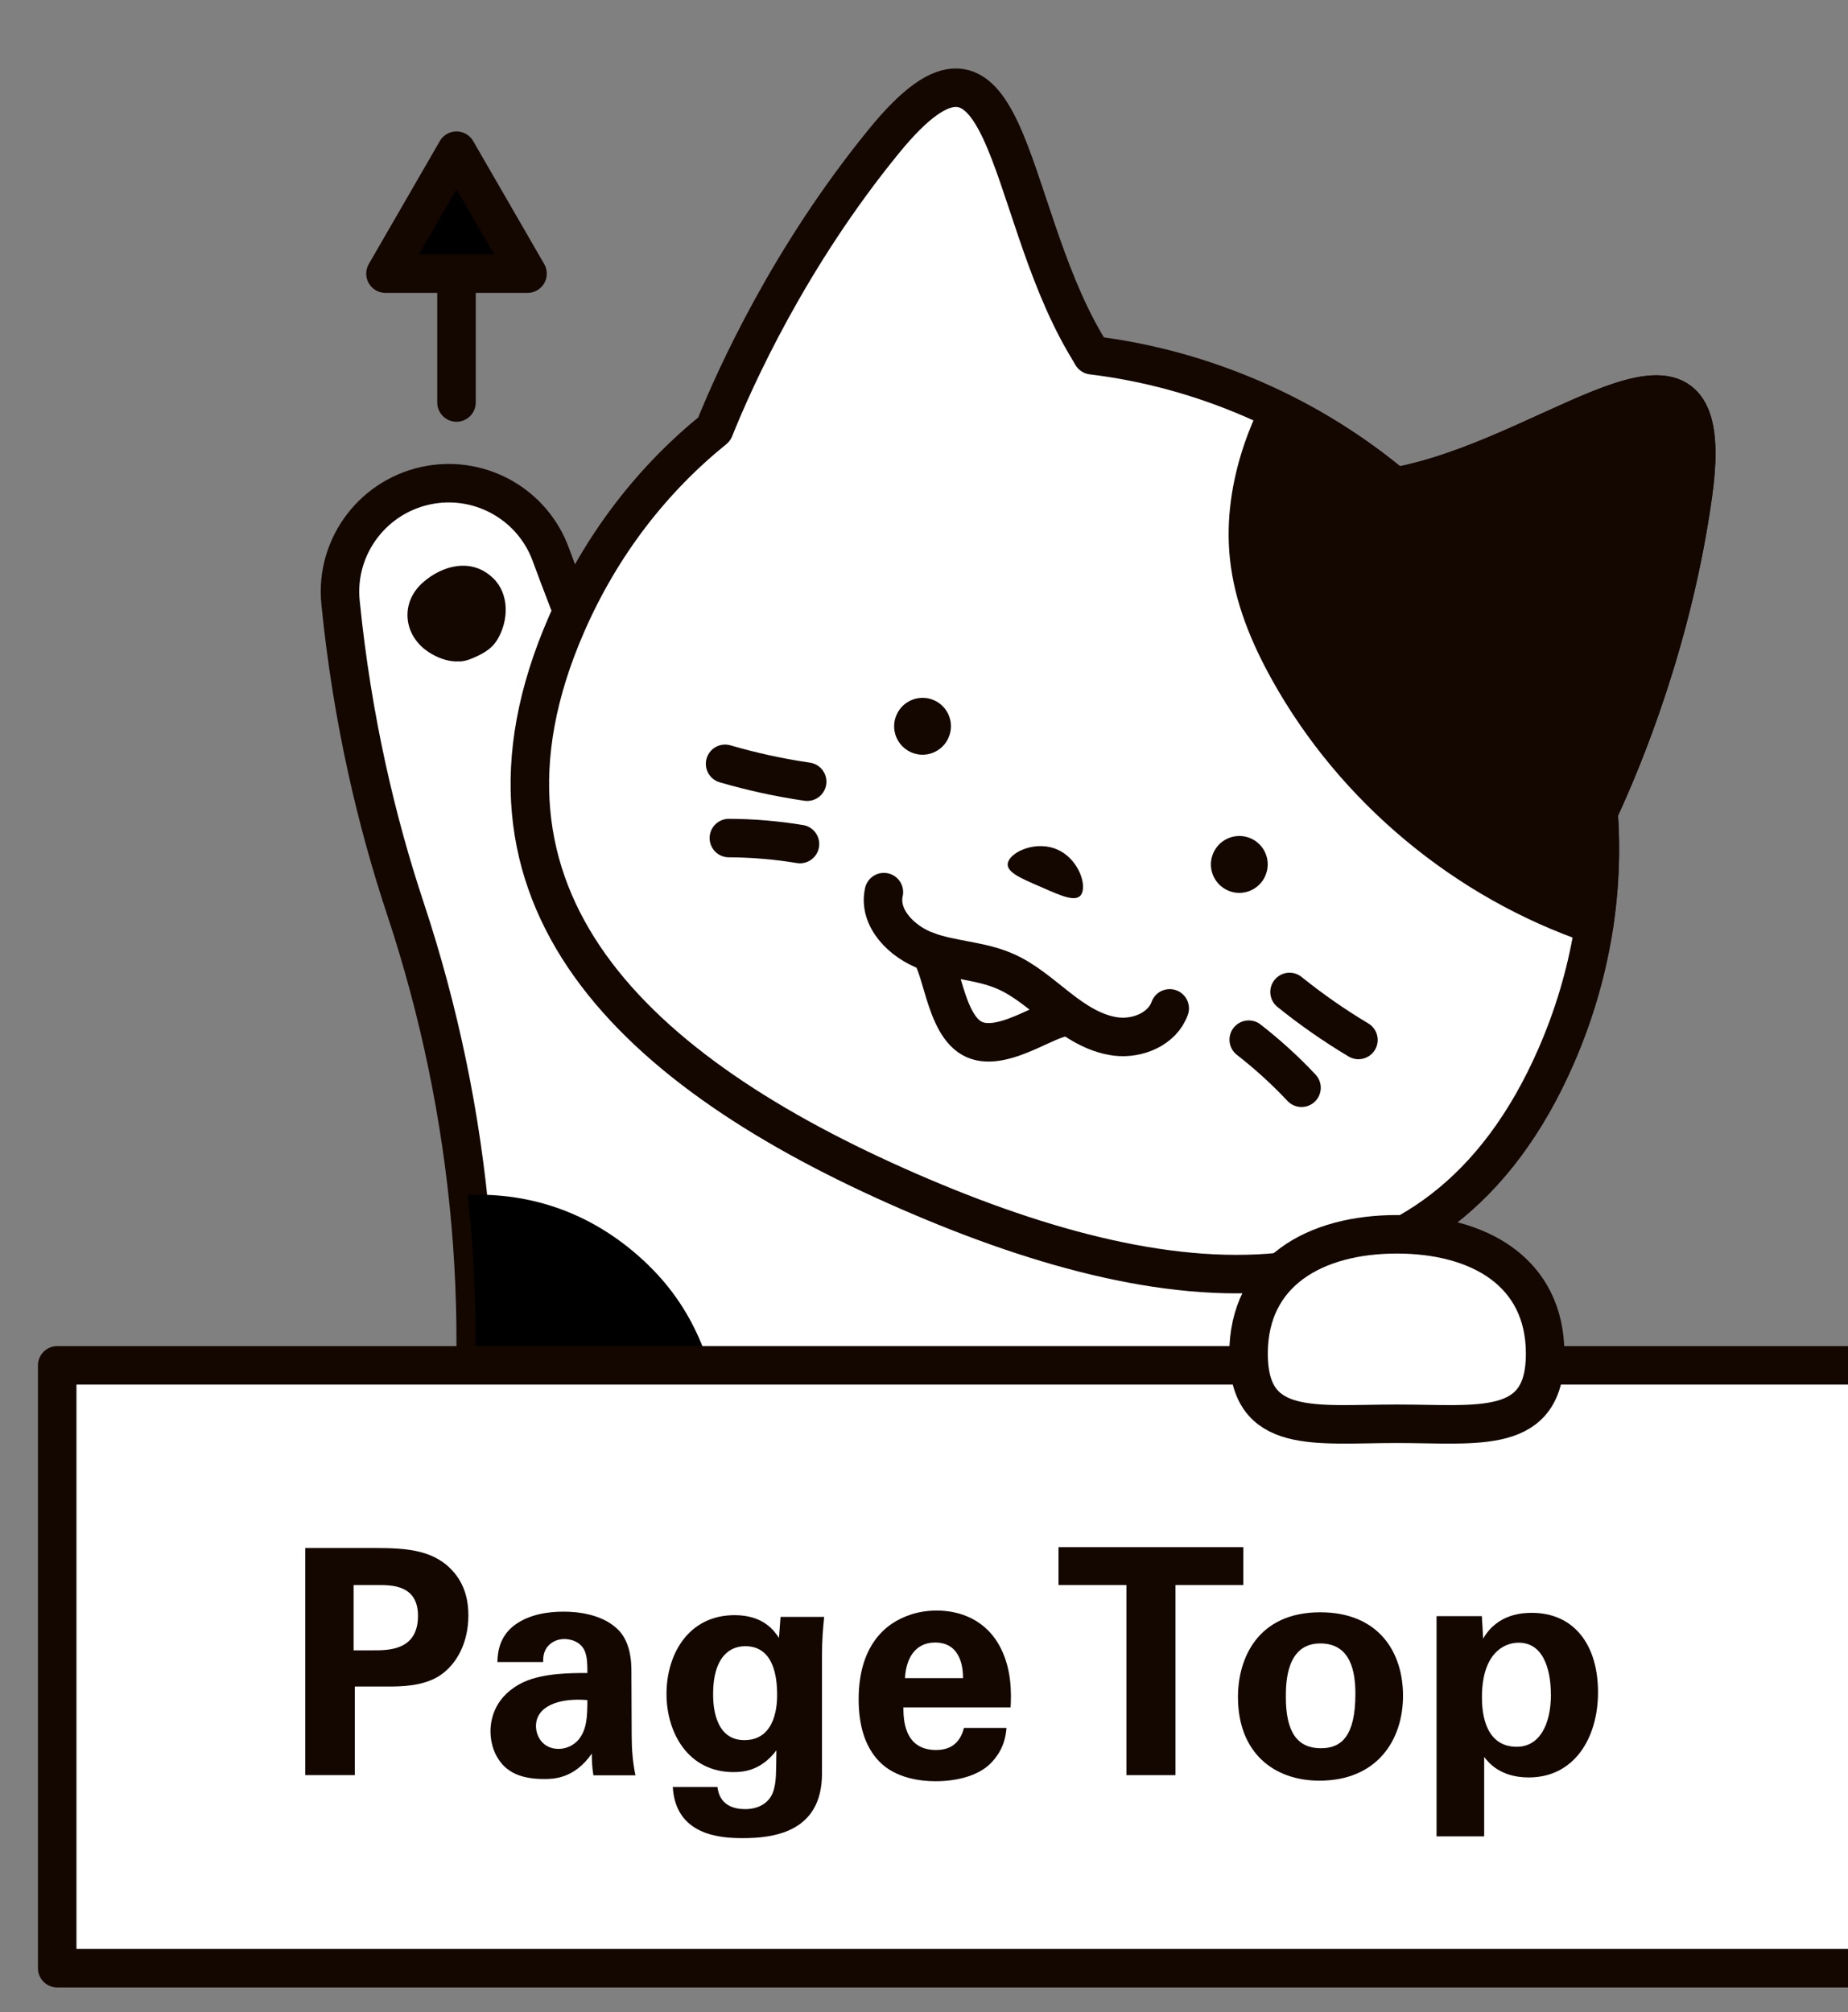 <?xml version="1.0" encoding="UTF-8"?>
<svg id="_レイヤー_1" data-name="レイヤー_1" xmlns="http://www.w3.org/2000/svg" width="200.63" height="218.48" version="1.1" viewBox="0 0 200.63 218.48">
  <rect x="0" y="0" width="200.63" height="218.48" fill="#808080" stroke="none"/>
  <!-- Generator: Adobe Illustrator 29.3.0, SVG Export Plug-In . SVG Version: 2.1.0 Build 146)  -->
  <defs>
    <style>
      .st0, .st1, .st2, .st3 {
        stroke: #140700;
        stroke-linecap: round;
        stroke-linejoin: round;
      }

      .st0, .st1, .st3 {
        stroke-width: 4.18px;
      }

      .st0, .st4 {
        fill: #fff;
      }

      .st1, .st2 {
        fill: none;
      }

      .st2 {
        stroke-width: 4.17px;
      }

      .st5 {
        fill: #140700;
      }
    </style>
  </defs>
  <g>
    <path class="st0" d="M47.16,196.36c.42-10.56,1.45-20.11,2.76-28.45,3.63-23.23,1.49-46.98-5.92-69.3-3.07-9.25-5.75-20.39-7.03-33.2-.62-6.16,3.67-11.74,9.77-12.78h0c5.6-.95,11.09,2.22,13.05,7.55,4.45,12.09,12.96,32.89,21.95,42.46l69.3,32.13c7.35,24.69,5.42,50.77,2.74,69.75"/>
    <g>
      <path d="M70.45,137.41c-5.86-5.71-12.74-7.94-19.67-7.68,1.37,12.67,1.12,25.5-.87,38.18-1,6.37-1.83,13.44-2.36,21.14.5.01,1.01,0,1.51-.01,2.52.1,5.13-.57,7.54-1.55,6.74-2.74,12.73-5.7,16.54-12.11,6.97-11.73,7.49-28.05-2.69-37.96Z"/>
      <g>
        <g>
          <g>
            <path class="st4" d="M173.55,88.15c2.68-5.74,8.07-18.73,10.26-34.54,2.98-21.44-13.69-4.94-30.87-1.07-.52.12-.99.22-1.49.33-4.5-3.79-9.64-7.02-15.36-9.51s-11.66-4.08-17.53-4.79c-.27-.46-.52-.88-.8-1.36-8.86-15.22-8.11-38.66-21.79-21.89-10.23,12.53-16.11,25.51-18.43,31.28-6.71,5.42-12.27,12.54-16.05,21.21-12.94,29.67,7.44,48.59,37.12,61.52,29.67,12.94,57.4,15,70.34-14.67,3.82-8.77,5.24-17.8,4.59-26.5"/>
            <path class="st1" d="M173.55,88.15c2.68-5.74,8.07-18.73,10.26-34.54,2.98-21.44-13.69-4.94-30.87-1.07-.52.12-.99.22-1.49.33-4.5-3.79-9.64-7.02-15.36-9.51s-11.66-4.08-17.53-4.79c-.27-.46-.52-.88-.8-1.36-8.86-15.22-8.11-38.66-21.79-21.89-10.23,12.53-16.11,25.51-18.43,31.28-6.71,5.42-12.27,12.54-16.05,21.21-12.94,29.67,7.44,48.59,37.12,61.52,29.67,12.94,57.4,15,70.34-14.67,3.82-8.77,5.24-17.8,4.59-26.5Z"/>
            <path class="st5" d="M102.98,80.09c-.68,1.56-2.5,2.28-4.06,1.59s-2.27-2.5-1.59-4.06,2.5-2.28,4.06-1.6,2.28,2.5,1.59,4.06"/>
            <path class="st5" d="M137.37,95.09c-.68,1.56-2.5,2.28-4.06,1.59s-2.27-2.5-1.59-4.06,2.5-2.28,4.06-1.6,2.28,2.5,1.59,4.06"/>
            <path class="st5" d="M117.46,96.98c-.49,1.12-2.25.28-4.45-.68s-4.02-1.67-3.53-2.8,3.1-2.23,5.3-1.27,3.17,3.63,2.68,4.75"/>
            <path class="st1" d="M95.96,96.86c-.63,2.83,1.97,5.42,4.7,6.41,2.72.99,5.74,1.01,8.41,2.16,2.17.93,3.96,2.55,5.83,4,1.86,1.46,3.93,2.82,6.28,3.11,2.35.28,5.01-.83,5.81-3.06"/>
            <path class="st1" d="M78.72,82.93c2.92.85,5.9,1.5,8.91,1.94"/>
            <path class="st1" d="M79.13,90.99c2.59.01,5.17.23,7.72.65"/>
            <path class="st1" d="M141.3,118.1c-1.77-1.89-3.69-3.63-5.73-5.22"/>
            <path class="st5" d="M183.81,53.61c2.97-21.43-13.69-4.93-30.87-1.06-.52.12-.99.22-1.49.33-3.76-3.17-8-5.92-12.61-8.2-.7,1.37-1.3,2.8-1.79,4.25-1.26,3.72-1.87,7.69-1.44,11.6.47,4.34,2.19,8.46,4.31,12.27,7.15,12.86,19.22,22.88,33.14,27.61.62-4.12.79-8.22.49-12.26,2.68-5.74,8.07-18.73,10.26-34.54"/>
            <path class="st2" d="M183.81,53.61c2.97-21.43-13.69-4.93-30.87-1.06-.52.12-.99.22-1.49.33-3.76-3.17-8-5.92-12.61-8.2-.7,1.37-1.3,2.8-1.79,4.25-1.26,3.72-1.87,7.69-1.44,11.6.47,4.34,2.19,8.46,4.31,12.27,7.15,12.86,19.22,22.88,33.14,27.61.62-4.12.79-8.22.49-12.26,2.68-5.74,8.07-18.73,10.26-34.54Z"/>
            <path class="st1" d="M147.48,112.91c-2.61-1.56-5.11-3.3-7.48-5.21"/>
          </g>
          <path class="st1" d="M116.14,110.49c-1.67-.65-6.98,3.85-10.35,2.38-3.37-1.47-3.51-8.82-5.12-9.6"/>
        </g>
        <path class="st5" d="M53.53,62.77c-2.29-2.23-5.48-1.43-7.64.49-2.46,2.19-2.11,5.72.63,7.53.94.62,2.12,1.08,3.27,1.02.44.02.9-.1,1.32-.27,1.18-.48,2.23-1,2.9-2.12,1.22-2.05,1.31-4.91-.47-6.65Z"/>
      </g>
    </g>
    <polyline class="st0" points="202.85 213.69 6.21 213.69 6.21 148.24 202.85 148.24"/>
  </g>
  <g>
    <path class="st5" d="M33.13,168.07h7.63c3.55,0,6.52.24,8.58,2.71,1.3,1.58,1.51,3.35,1.51,4.61,0,2.87-1.2,5.29-3.15,6.56-1.81,1.16-4.31,1.16-5.6,1.16h-3.58v9.62h-5.38v-24.66ZM38.38,179.18h2.12c1.71,0,4.88,0,4.88-3.75,0-3.34-2.83-3.34-4.33-3.34h-2.66v7.1Z"/>
    <path class="st5" d="M64.42,192.74c-.17-1.06-.17-1.85-.17-2.35-1.92,2.76-4.21,2.76-5.17,2.76-2.5,0-3.63-.72-4.32-1.36-1.03-1.02-1.51-2.43-1.51-3.8s.48-3.92,3.66-5.39c2.12-.96,5.18-.96,6.86-.96,0-1.12-.03-1.66-.24-2.27-.45-1.25-1.78-1.42-2.26-1.42-.72,0-1.47.31-1.92.95-.38.58-.38,1.12-.38,1.55h-4.97c.03-.92.14-2.77,1.95-4.07,1.58-1.13,3.6-1.4,5.24-1.4,1.44,0,4.45.24,6.16,2.22,1.16,1.4,1.2,3.43,1.2,4.21l.03,6.95c0,1.47.1,2.95.41,4.39h-4.58ZM58.19,187.4c0,1.17.79,2.48,2.46,2.48.92,0,1.68-.45,2.16-1,.89-1.1.96-2.44.96-4.3-3.25-.27-5.58.75-5.58,2.82Z"/>
    <path class="st5" d="M89.48,175.53c-.14,1.37-.24,2.53-.24,4.27v12.76c0,6.39-5.29,7.01-8.61,7.01-2.46,0-7.28-.31-7.59-5.56h4.85c.07.52.31,2.41,3.01,2.41,1.5,0,2.81-.72,3.15-2.27.21-.86.21-1.48.24-4.11-1.61,2.12-3.42,2.36-4.65,2.36-4.96,0-7.28-4.31-7.28-8.48,0-4.38,2.43-8.56,7.39-8.56,3.15,0,4.31,1.71,4.82,2.47l.17-2.28h4.75ZM80.81,188.93c3.56,0,3.56-4.17,3.56-4.93,0-1.95-.38-5.27-3.46-5.27-1.92,0-3.49,1.47-3.49,5.17,0,.85,0,5.03,3.39,5.03Z"/>
    <path class="st5" d="M98.08,185.38c0,1.13,0,4.62,3.54,4.62,1.27,0,2.55-.48,3.03-2.4h4.62c-.07.82-.24,2.29-1.64,3.77-1.27,1.34-3.53,2.02-6.08,2.02-1.48,0-4.3-.27-6.11-2.16-1.57-1.64-2.22-3.97-2.22-6.75s.68-6.17,3.59-8.18c1.33-.89,2.98-1.44,4.88-1.44,2.48,0,5.43.96,7,4.17,1.17,2.37,1.1,4.9,1.03,6.34h-11.64ZM104.55,182.2c0-.79-.07-3.87-3.03-3.87-2.24,0-3.17,1.85-3.27,3.87h6.3Z"/>
    <path class="st5" d="M122.28,172.09h-7.36v-4.11h20.06v4.11h-7.36v20.64h-5.33v-20.64Z"/>
    <path class="st5" d="M143.34,175.05c6.27,0,8.98,4.25,8.98,9.06s-2.81,9.22-9.08,9.22c-4.94,0-8.84-3.03-8.84-9.08,0-4.17,2.12-9.2,8.94-9.2ZM143.41,189.81c2.23,0,3.74-1.33,3.74-5.91,0-2.29-.45-5.47-3.81-5.47-3.7,0-3.74,4.27-3.74,5.84,0,3.86,1.3,5.54,3.81,5.54Z"/>
    <path class="st5" d="M160.88,175.46l.14,2.45c1.58-2.77,4.46-2.8,5.29-2.8,4.48,0,7.18,3.35,7.18,8.63,0,4.89-2.53,9.24-7.52,9.24-3.12,0-4.4-1.65-4.84-2.23v8.63h-5.17v-23.91h4.93ZM168.37,183.93c0-2.05-.52-5.58-3.5-5.58-1.65,0-3.98,1.23-3.98,5.9,0,1.03.03,5.4,3.78,5.4,2.4,0,3.71-2.29,3.71-5.72Z"/>
  </g>
  <path class="st0" d="M167.75,146.98c0,8.89-7.21,7.6-16.1,7.6s-16.1,1.29-16.1-7.6,7.21-12.97,16.1-12.97,16.1,4.08,16.1,12.97Z"/>
  <g>
    <line class="st0" x1="49.56" y1="43.7" x2="49.56" y2="22.28"/>
    <polygon class="st3" points="49.56 16.36 41.85 29.71 57.27 29.71 49.56 16.36"/>
  </g>
</svg>